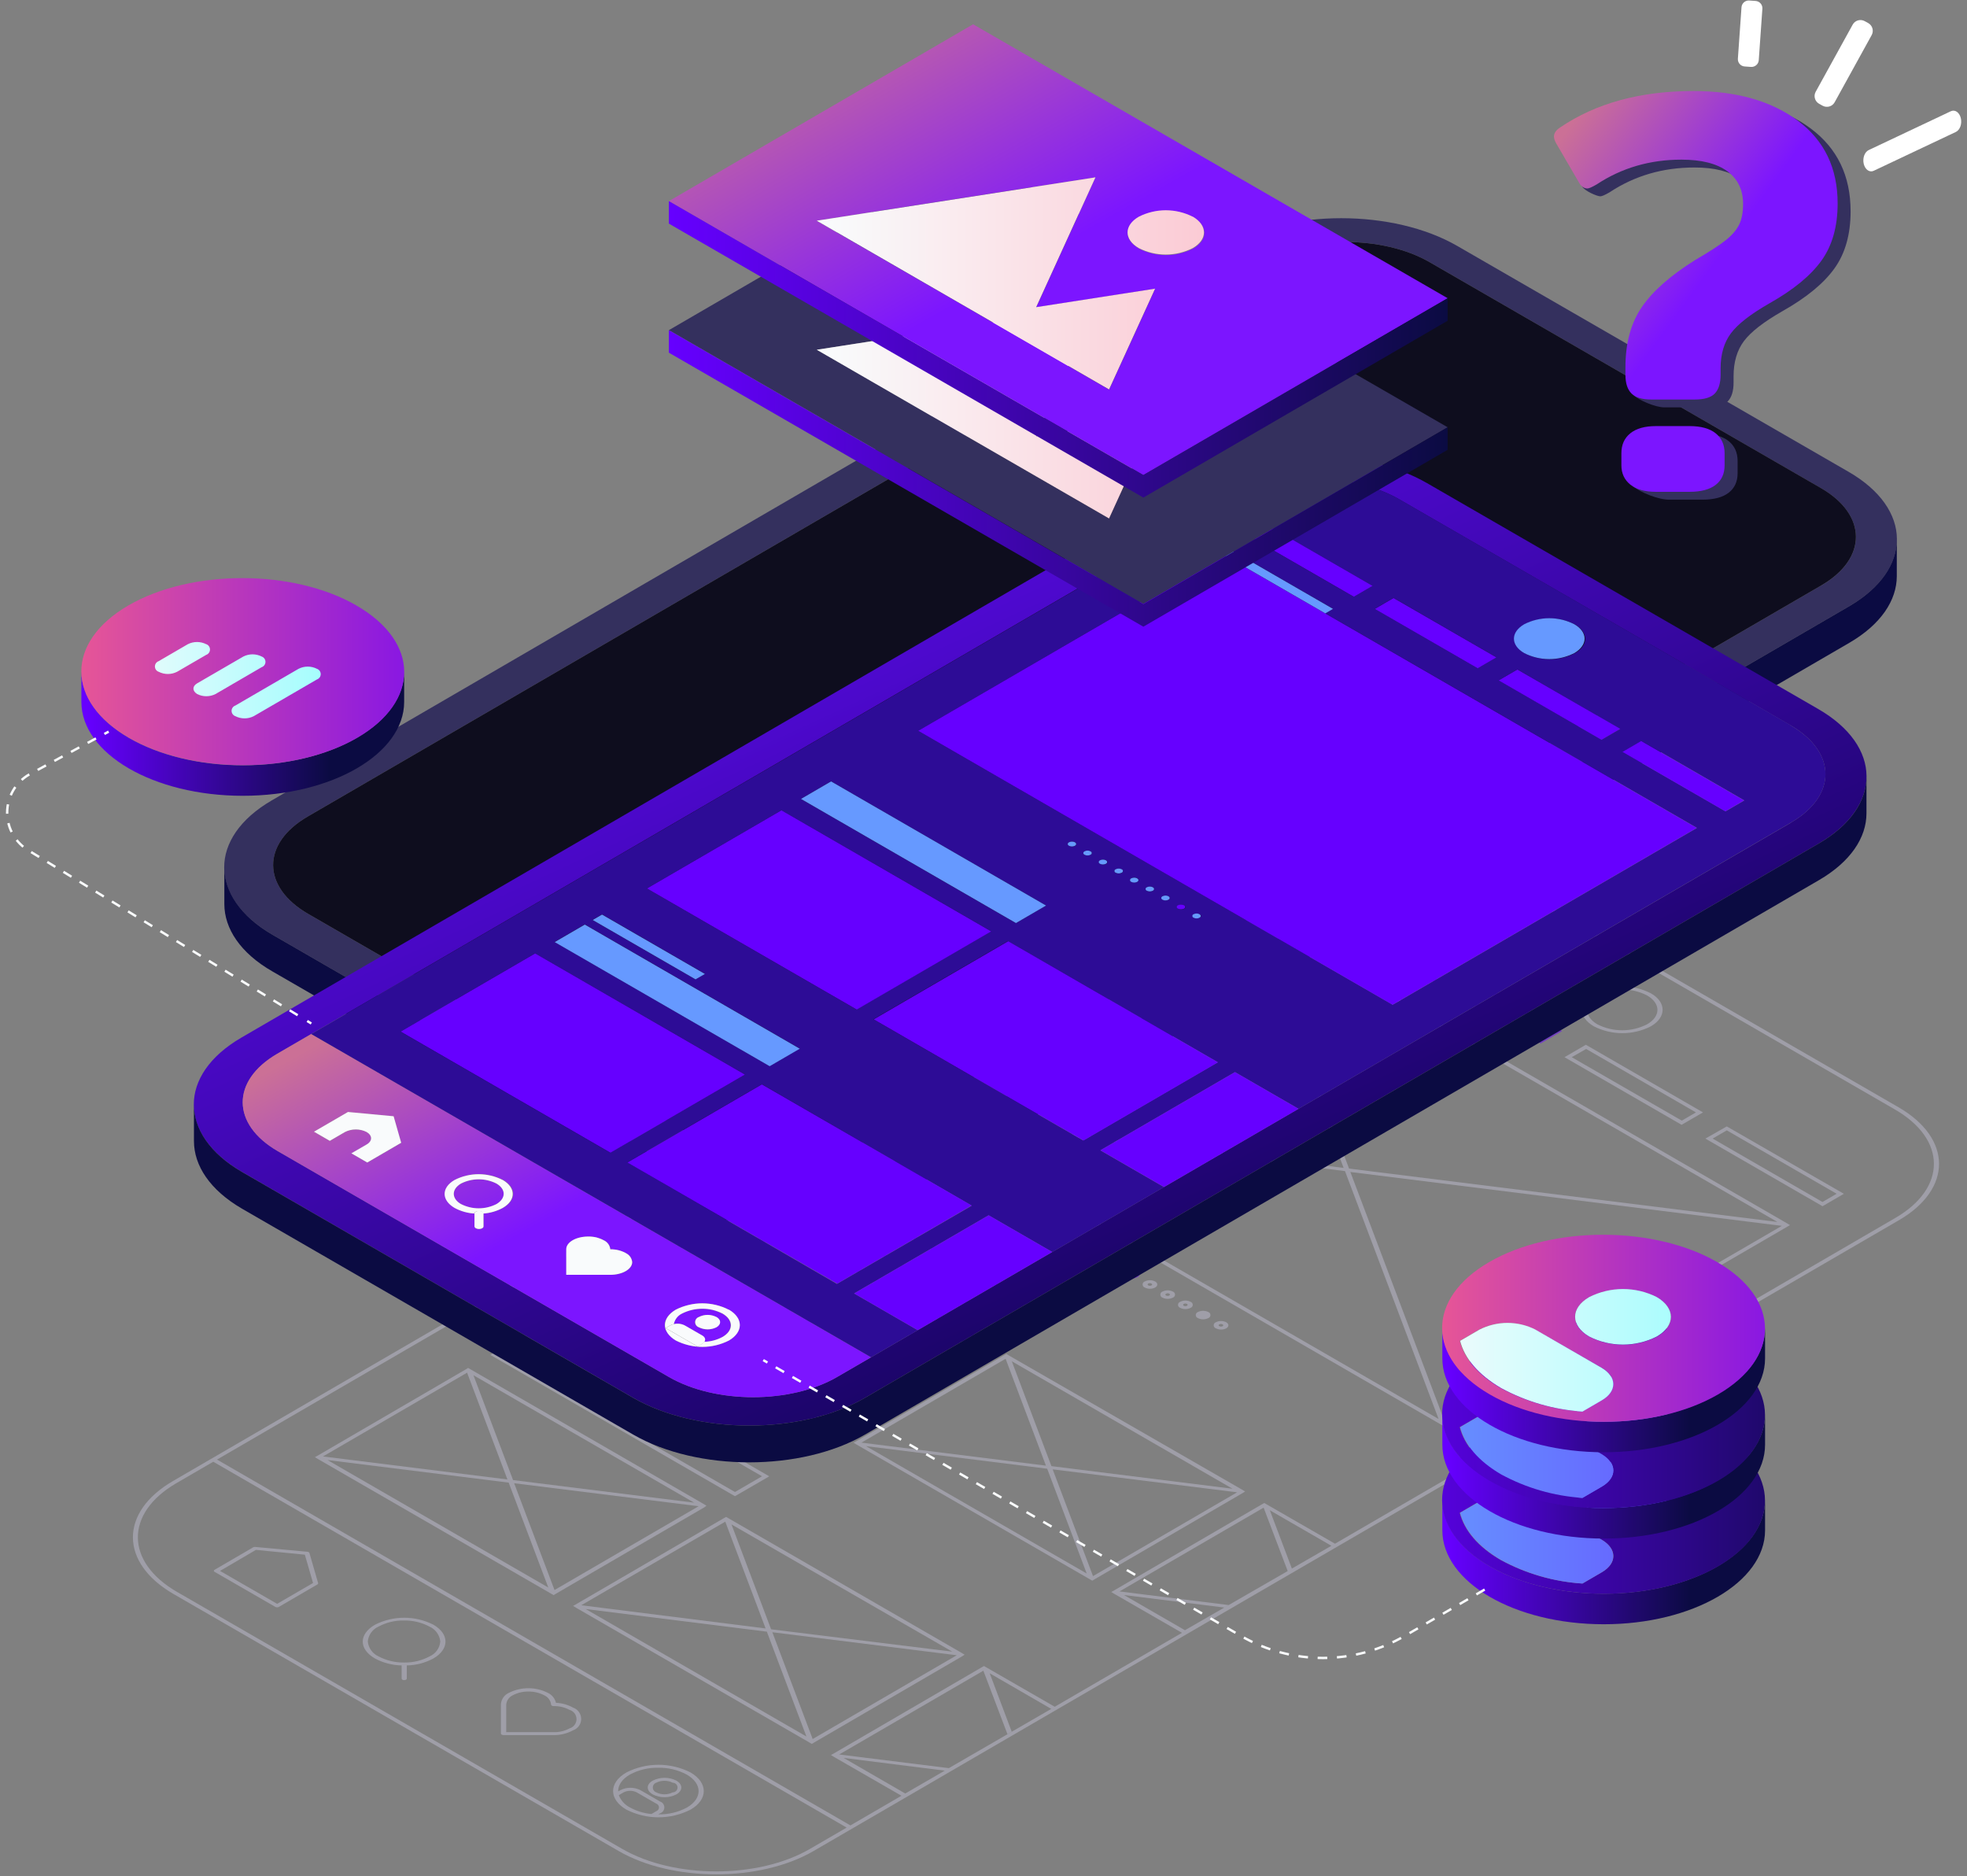 <svg width="324" height="309" viewBox="0 0 324 309" fill="none" xmlns="http://www.w3.org/2000/svg">
<rect x="0" y="0" width="324" height="309" fill="#808080" stroke="none"/>
<g style="mix-blend-mode:color-dodge" opacity="0.5">
<path d="M136.829 235.491L137.391 235.816L137.74 235.602L162.246 221.332L162.563 221.126L162.048 220.801L123.827 198.737L123.272 198.42L122.923 198.626L98.417 212.896L98.068 213.087L98.615 213.427L136.829 235.491ZM100.138 213.634L129.979 217.352L136.496 234.627L100.138 213.634ZM137.526 235.039L130.883 217.455L161.263 221.245L137.526 235.039ZM160.518 220.658L130.676 216.932L124.152 199.664L160.518 220.658ZM123.129 199.252L129.781 216.805L99.4 213.015L123.129 199.252Z" fill="#6600FF"/>
<path d="M234.09 156.401L214.793 145.262L211.273 147.315L230.562 158.415L234.09 156.401ZM212.463 147.315L214.841 145.96L232.909 156.401L230.531 157.765L212.463 147.315Z" fill="#6600FF"/>
<path d="M172.877 216.313L132.578 193.021L126.926 196.303L167.224 219.572L172.877 216.313ZM128.115 196.327L132.578 193.734L171.68 216.313L167.224 218.906L128.115 196.327Z" fill="#6600FF"/>
<path d="M257.303 169.807L238.006 158.668L234.494 160.714L253.783 171.853L257.303 169.807ZM235.675 160.714L238.014 159.358L256.106 169.799L253.767 171.163L235.675 160.714Z" fill="#6600FF"/>
<path d="M178.594 205.285C178.697 205.248 178.786 205.18 178.848 205.091C178.911 205.002 178.945 204.895 178.945 204.786C178.945 204.677 178.911 204.57 178.848 204.481C178.786 204.392 178.697 204.324 178.594 204.286C178.327 204.154 178.032 204.085 177.734 204.085C177.436 204.085 177.141 204.154 176.874 204.286C176.771 204.324 176.682 204.392 176.62 204.481C176.557 204.57 176.523 204.677 176.523 204.786C176.523 204.895 176.557 205.002 176.62 205.091C176.682 205.18 176.771 205.248 176.874 205.285C177.14 205.421 177.435 205.491 177.734 205.491C178.033 205.491 178.328 205.421 178.594 205.285ZM177.468 204.635C177.55 204.592 177.641 204.57 177.734 204.57C177.827 204.57 177.918 204.592 178 204.635C178.031 204.646 178.059 204.666 178.079 204.693C178.098 204.72 178.109 204.753 178.109 204.786C178.109 204.819 178.098 204.852 178.079 204.879C178.059 204.906 178.031 204.926 178 204.937C177.918 204.98 177.827 205.002 177.734 205.002C177.641 205.002 177.55 204.98 177.468 204.937C177.437 204.926 177.409 204.906 177.39 204.879C177.37 204.852 177.359 204.819 177.359 204.786C177.359 204.753 177.37 204.72 177.39 204.693C177.409 204.666 177.437 204.646 177.468 204.635Z" fill="#6600FF"/>
<path d="M181.519 206.966C181.622 206.931 181.712 206.864 181.776 206.775C181.84 206.687 181.874 206.58 181.874 206.471C181.874 206.361 181.84 206.255 181.776 206.166C181.712 206.077 181.622 206.01 181.519 205.975C181.253 205.838 180.958 205.767 180.659 205.767C180.359 205.767 180.065 205.838 179.798 205.975C179.695 206.01 179.605 206.077 179.541 206.166C179.478 206.255 179.443 206.361 179.443 206.471C179.443 206.58 179.478 206.687 179.541 206.775C179.605 206.864 179.695 206.931 179.798 206.966C180.065 207.103 180.359 207.175 180.659 207.175C180.958 207.175 181.253 207.103 181.519 206.966ZM180.393 206.316C180.475 206.277 180.564 206.256 180.655 206.256C180.745 206.256 180.835 206.277 180.916 206.316C181.067 206.403 181.067 206.538 180.916 206.625C180.836 206.668 180.746 206.691 180.655 206.691C180.563 206.691 180.474 206.668 180.393 206.625C180.362 206.613 180.336 206.592 180.317 206.564C180.298 206.536 180.288 206.504 180.288 206.471C180.288 206.437 180.298 206.405 180.317 206.377C180.336 206.35 180.362 206.328 180.393 206.316Z" fill="#6600FF"/>
<path d="M184.436 208.655C184.539 208.618 184.627 208.55 184.69 208.46C184.753 208.371 184.786 208.265 184.786 208.155C184.786 208.046 184.753 207.94 184.69 207.85C184.627 207.761 184.539 207.693 184.436 207.656C184.169 207.523 183.874 207.454 183.576 207.454C183.277 207.454 182.983 207.523 182.716 207.656C182.613 207.693 182.524 207.761 182.462 207.85C182.399 207.94 182.365 208.046 182.365 208.155C182.365 208.265 182.399 208.371 182.462 208.46C182.524 208.55 182.613 208.618 182.716 208.655C182.982 208.79 183.277 208.86 183.576 208.86C183.875 208.86 184.169 208.79 184.436 208.655ZM183.31 208.005C183.391 207.962 183.481 207.939 183.572 207.939C183.663 207.939 183.753 207.962 183.833 208.005C183.976 208.084 183.984 208.227 183.833 208.306C183.753 208.349 183.663 208.372 183.572 208.372C183.481 208.372 183.391 208.349 183.31 208.306C183.168 208.227 183.16 208.084 183.31 208.005Z" fill="#6600FF"/>
<path d="M187.354 210.344C187.457 210.306 187.545 210.238 187.608 210.149C187.671 210.06 187.704 209.953 187.704 209.844C187.704 209.735 187.671 209.628 187.608 209.539C187.545 209.45 187.457 209.382 187.354 209.345C187.088 209.208 186.793 209.136 186.494 209.136C186.195 209.136 185.9 209.208 185.634 209.345C185.531 209.382 185.442 209.45 185.38 209.539C185.317 209.628 185.283 209.735 185.283 209.844C185.283 209.953 185.317 210.06 185.38 210.149C185.442 210.238 185.531 210.306 185.634 210.344C185.901 210.476 186.195 210.545 186.494 210.545C186.792 210.545 187.087 210.476 187.354 210.344ZM186.228 209.693C186.31 209.65 186.401 209.628 186.494 209.628C186.586 209.628 186.677 209.65 186.759 209.693C186.902 209.773 186.902 209.907 186.759 209.995C186.677 210.038 186.586 210.06 186.494 210.06C186.401 210.06 186.31 210.038 186.228 209.995C186.085 209.907 186.085 209.773 186.228 209.67V209.693Z" fill="#6600FF"/>
<path d="M108.938 229.133L89.649 217.994L87.881 219.017L107.178 230.116L108.938 229.133ZM89.078 219.017L89.649 218.684L107.749 229.133L107.17 229.466L89.078 219.017Z" fill="#6600FF"/>
<path d="M312.705 182.35L239.386 140.014C230.507 134.892 216.101 134.892 207.285 140.014L28.476 243.927C19.652 249.056 19.708 257.404 28.587 262.526L101.906 304.854C110.777 309.975 125.182 309.975 134.006 304.854L148.277 296.561L174.439 281.347L194.117 269.923L312.808 200.949C321.632 195.811 321.584 187.471 312.705 182.35ZM133.412 304.505C124.913 309.444 111.047 309.444 102.492 304.505L29.158 262.177C20.603 257.238 20.556 249.207 29.055 244.268L35.128 240.74L139.461 300.993L133.412 304.505ZM149.109 295.38L138.969 289.521L155.618 291.614L149.109 295.38ZM156.292 291.202L138.232 288.95L161.976 275.155L165.94 285.597L166.646 285.192L163.023 275.583L173.155 281.442L173.75 281.101L156.292 291.202ZM195.179 268.488L185.142 262.692L201.656 264.754L202.37 264.341L184.405 262.098L208.141 248.303L212.106 258.744L195.179 268.488ZM212.795 258.332L209.164 248.731L219.304 254.582L212.795 258.332ZM312.189 200.592L219.899 254.241L208.8 247.851L208.245 247.534L207.896 247.732L183.39 262.003L183.041 262.193L183.588 262.526L194.688 268.916L174.455 280.673L173.734 281.093L162.634 274.703L162.08 274.386L161.723 274.585L137.217 288.855L136.868 289.045L137.415 289.378L148.515 295.768H148.451L140.079 300.636L35.746 240.383L207.88 140.363C216.371 135.423 230.245 135.423 238.799 140.363L312.11 182.714C320.656 187.63 320.704 195.661 312.189 200.592Z" fill="#BDBCCF"/>
<path d="M225.513 161.729L225.211 161.903L227.59 160.524L208 149.21L205.621 150.598H205.566L149.277 183.325L148.928 183.523L149.467 183.848L237.302 234.587L237.865 234.897L238.206 234.698L294.495 201.971L294.836 201.765L294.296 201.44L225.513 161.729ZM292.774 201.25L222.215 192.458L206.795 151.62L292.774 201.25ZM205.78 151.2L221.319 192.347L150.236 183.507L205.78 151.2ZM150.981 184.07L221.541 192.87L236.961 233.699L150.981 184.07ZM237.968 234.128L222.429 193.021L293.504 201.892L237.968 234.128Z" fill="#BDBCCF"/>
<path d="M126.713 243.142L86.414 219.873L80.762 223.147L121.06 246.416L126.713 243.142ZM81.951 223.147L86.414 220.555L125.516 243.134L121.06 245.726L81.951 223.147Z" fill="#BDBCCF"/>
<path d="M280.516 183.206L261.219 172.067L257.699 174.112L276.988 185.251L280.516 183.206ZM258.888 174.112L261.267 172.757L279.351 183.206L277.02 184.561L258.888 174.112Z" fill="#BDBCCF"/>
<path d="M280.904 187.518L300.201 198.657L303.721 196.612L284.432 185.513L280.904 187.518ZM302.524 196.604L300.193 197.96L282.101 187.518L284.432 186.163L302.524 196.604Z" fill="#BDBCCF"/>
<path d="M190.27 212.048C190.746 211.77 190.746 211.326 190.27 211.049C190.004 210.916 189.711 210.846 189.414 210.846C189.116 210.846 188.823 210.916 188.557 211.049C188.455 211.086 188.366 211.154 188.303 211.243C188.241 211.333 188.207 211.439 188.207 211.548C188.207 211.658 188.241 211.764 188.303 211.854C188.366 211.943 188.455 212.011 188.557 212.048C188.822 212.184 189.116 212.254 189.414 212.254C189.711 212.254 190.005 212.184 190.27 212.048ZM189.144 211.398C189.225 211.355 189.314 211.332 189.406 211.332C189.497 211.332 189.587 211.355 189.667 211.398C189.818 211.485 189.818 211.62 189.667 211.699C189.585 211.742 189.494 211.765 189.402 211.765C189.309 211.765 189.218 211.742 189.136 211.699C189.001 211.596 189.001 211.461 189.144 211.374V211.398Z" fill="#BDBCCF"/>
<path d="M193.198 213.713C193.3 213.676 193.389 213.608 193.452 213.519C193.514 213.429 193.548 213.323 193.548 213.213C193.548 213.104 193.514 212.998 193.452 212.908C193.389 212.819 193.3 212.751 193.198 212.714C192.93 212.581 192.636 212.512 192.338 212.512C192.039 212.512 191.745 212.581 191.477 212.714C191.375 212.751 191.286 212.819 191.223 212.908C191.161 212.998 191.127 213.104 191.127 213.213C191.127 213.323 191.161 213.429 191.223 213.519C191.286 213.608 191.375 213.676 191.477 213.713C191.745 213.846 192.039 213.915 192.338 213.915C192.636 213.915 192.93 213.846 193.198 213.713ZM192.072 213.063C192.152 213.02 192.242 212.997 192.334 212.997C192.425 212.997 192.515 213.02 192.595 213.063C192.627 213.073 192.655 213.093 192.674 213.12C192.694 213.148 192.704 213.18 192.704 213.213C192.704 213.247 192.694 213.279 192.674 213.306C192.655 213.333 192.627 213.354 192.595 213.364C192.515 213.407 192.425 213.43 192.334 213.43C192.242 213.43 192.152 213.407 192.072 213.364C192.04 213.354 192.013 213.333 191.993 213.306C191.973 213.279 191.963 213.247 191.963 213.213C191.963 213.18 191.973 213.148 191.993 213.12C192.013 213.093 192.04 213.073 192.072 213.063Z" fill="#BDBCCF"/>
<path d="M196.115 215.394C196.218 215.359 196.308 215.292 196.372 215.203C196.435 215.114 196.47 215.008 196.47 214.898C196.47 214.789 196.435 214.682 196.372 214.593C196.308 214.505 196.218 214.438 196.115 214.403C195.849 214.266 195.554 214.194 195.254 214.194C194.955 214.194 194.66 214.266 194.394 214.403C194.291 214.438 194.201 214.505 194.137 214.593C194.073 214.682 194.039 214.789 194.039 214.898C194.039 215.008 194.073 215.114 194.137 215.203C194.201 215.292 194.291 215.359 194.394 215.394C194.66 215.531 194.955 215.602 195.254 215.602C195.554 215.602 195.849 215.531 196.115 215.394ZM194.981 214.744C195.064 214.705 195.155 214.684 195.246 214.684C195.338 214.684 195.429 214.705 195.512 214.744C195.543 214.756 195.569 214.777 195.588 214.805C195.607 214.832 195.617 214.865 195.617 214.898C195.617 214.931 195.607 214.964 195.588 214.992C195.569 215.019 195.543 215.04 195.512 215.053C195.43 215.092 195.341 215.113 195.25 215.113C195.16 215.113 195.07 215.092 194.989 215.053C194.854 214.966 194.854 214.831 194.981 214.744Z" fill="#BDBCCF"/>
<path d="M201.99 218.771C202.457 218.494 202.457 218.05 201.99 217.772C201.724 217.635 201.429 217.564 201.129 217.564C200.83 217.564 200.535 217.635 200.269 217.772C200.166 217.807 200.076 217.874 200.012 217.963C199.948 218.052 199.914 218.158 199.914 218.268C199.914 218.377 199.948 218.484 200.012 218.572C200.076 218.661 200.166 218.728 200.269 218.763C200.536 218.898 200.83 218.968 201.128 218.97C201.427 218.971 201.722 218.903 201.99 218.771ZM200.856 218.113C200.937 218.074 201.027 218.053 201.117 218.053C201.208 218.053 201.298 218.074 201.379 218.113C201.53 218.2 201.53 218.335 201.379 218.422C201.298 218.462 201.208 218.482 201.117 218.482C201.027 218.482 200.937 218.462 200.856 218.422C200.823 218.413 200.794 218.395 200.773 218.369C200.751 218.344 200.737 218.312 200.734 218.279C200.73 218.245 200.737 218.211 200.753 218.182C200.769 218.152 200.794 218.128 200.824 218.113H200.856Z" fill="#BDBCCF"/>
<path d="M262.535 169.03C263.99 169.771 265.6 170.157 267.233 170.157C268.865 170.157 270.475 169.771 271.93 169.03C274.515 167.524 274.499 165.066 271.93 163.592C270.475 162.851 268.865 162.465 267.233 162.465C265.6 162.465 263.99 162.851 262.535 163.592C259.927 165.09 259.935 167.532 262.535 169.03ZM263.106 163.941C264.376 163.294 265.78 162.957 267.205 162.957C268.63 162.957 270.034 163.294 271.304 163.941C273.571 165.257 273.587 167.381 271.304 168.697C270.034 169.344 268.63 169.681 267.205 169.681C265.78 169.681 264.376 169.344 263.106 168.697C260.863 167.381 260.863 165.272 263.106 163.941Z" fill="#BDBCCF"/>
<path d="M35.342 258.871L45.347 264.643C45.439 264.693 45.543 264.718 45.648 264.714C45.751 264.717 45.852 264.692 45.941 264.643L52.284 260.948C52.379 260.885 52.427 260.805 52.403 260.734L50.968 255.771C50.96 255.742 50.947 255.715 50.927 255.691C50.908 255.668 50.884 255.649 50.857 255.636C50.785 255.594 50.703 255.569 50.619 255.565L42.049 254.772C41.923 254.757 41.795 254.782 41.684 254.844L35.342 258.538C35.307 258.554 35.278 258.578 35.256 258.609C35.233 258.639 35.219 258.675 35.215 258.712C35.222 258.747 35.238 258.779 35.26 258.806C35.282 258.834 35.31 258.856 35.342 258.871ZM42.16 255.256L50.215 256.049L51.562 260.71L45.648 264.143L36.245 258.72L42.16 255.256Z" fill="#BDBCCF"/>
<path d="M61.749 273.134C63.105 273.865 64.617 274.26 66.157 274.283V276.463C66.162 276.501 66.176 276.536 66.199 276.566C66.221 276.597 66.25 276.621 66.284 276.638C66.376 276.688 66.48 276.713 66.585 276.709C66.815 276.709 67.005 276.598 67.005 276.463V274.283C68.54 274.26 70.047 273.866 71.397 273.134C74.053 271.596 74.029 269.098 71.397 267.584C69.905 266.826 68.255 266.431 66.581 266.431C64.907 266.431 63.257 266.826 61.765 267.584C59.077 269.13 59.085 271.596 61.749 273.134ZM62.328 267.901C63.62 267.207 65.07 266.858 66.537 266.886C68.009 266.861 69.463 267.21 70.763 267.901C71.245 268.118 71.661 268.458 71.97 268.887C72.279 269.315 72.47 269.817 72.523 270.343C72.48 270.868 72.296 271.373 71.99 271.802C71.685 272.232 71.269 272.571 70.787 272.785C69.523 273.465 68.108 273.817 66.672 273.808H66.482C65.04 273.814 63.619 273.466 62.343 272.793C61.861 272.574 61.445 272.233 61.136 271.803C60.827 271.373 60.636 270.87 60.584 270.343C60.632 269.818 60.818 269.315 61.125 268.886C61.431 268.457 61.846 268.117 62.328 267.901Z" fill="#BDBCCF"/>
<path d="M82.665 285.692C82.757 285.741 82.861 285.766 82.966 285.763H91.227C92.334 285.774 93.426 285.501 94.398 284.97C94.787 284.837 95.125 284.585 95.364 284.25C95.603 283.915 95.731 283.514 95.731 283.103C95.731 282.692 95.603 282.291 95.364 281.956C95.125 281.621 94.787 281.37 94.398 281.236C93.532 280.755 92.566 280.483 91.576 280.443C91.492 280.09 91.33 279.76 91.103 279.478C90.875 279.195 90.587 278.967 90.26 278.81C89.26 278.303 88.154 278.039 87.033 278.039C85.912 278.039 84.806 278.303 83.806 278.81C83.444 278.975 83.132 279.235 82.904 279.561C82.675 279.887 82.538 280.268 82.506 280.665V285.422C82.495 285.479 82.506 285.537 82.535 285.587C82.564 285.636 82.61 285.673 82.665 285.692ZM84.425 279.222C85.233 278.788 86.139 278.57 87.057 278.588C87.971 278.576 88.873 278.794 89.681 279.222C89.979 279.358 90.237 279.569 90.428 279.835C90.62 280.1 90.74 280.411 90.775 280.737C90.779 280.773 90.793 280.808 90.813 280.838C90.834 280.869 90.862 280.894 90.894 280.911C90.987 280.96 91.09 280.984 91.195 280.982C92.109 280.964 93.013 281.179 93.819 281.609C94.149 281.705 94.438 281.905 94.644 282.18C94.85 282.454 94.961 282.788 94.961 283.131C94.961 283.474 94.85 283.808 94.644 284.082C94.438 284.357 94.149 284.557 93.819 284.653C93.019 285.084 92.12 285.299 91.211 285.279H83.386V280.737C83.413 280.416 83.523 280.107 83.705 279.842C83.887 279.576 84.135 279.363 84.425 279.222Z" fill="#BDBCCF"/>
<path d="M103.18 298.036C104.817 298.868 106.628 299.302 108.464 299.302C110.301 299.302 112.112 298.868 113.749 298.036C116.658 296.347 116.642 293.612 113.749 291.915C112.112 291.082 110.301 290.648 108.464 290.648C106.628 290.648 104.817 291.082 103.18 291.915C100.247 293.604 100.263 296.347 103.18 298.036ZM108.104 298.289L107.311 298.757C106.074 298.647 104.873 298.283 103.783 297.687C102.934 297.261 102.273 296.535 101.928 295.649L102.721 295.189C103.054 295.021 103.422 294.933 103.795 294.933C104.168 294.933 104.536 295.021 104.869 295.189L108.096 297.045C108.226 297.088 108.339 297.171 108.419 297.283C108.5 297.394 108.543 297.527 108.544 297.664C108.545 297.801 108.503 297.935 108.424 298.047C108.345 298.159 108.233 298.244 108.104 298.289ZM101.825 294.975C101.825 293.992 102.459 293.009 103.751 292.264C105.187 291.492 106.799 291.104 108.429 291.138C110.064 291.106 111.68 291.494 113.122 292.264C114.414 293.017 115.065 293.992 115.072 294.975C115.08 295.958 114.438 296.942 113.146 297.695C111.708 298.462 110.098 298.847 108.468 298.813H108.437L108.738 298.638C108.939 298.569 109.114 298.439 109.238 298.265C109.362 298.092 109.428 297.884 109.428 297.671C109.428 297.458 109.362 297.25 109.238 297.077C109.114 296.903 108.939 296.773 108.738 296.704L105.511 294.841C104.994 294.575 104.42 294.436 103.838 294.436C103.257 294.436 102.683 294.575 102.166 294.841L101.864 295.015L101.825 294.975Z" fill="#BDBCCF"/>
<path d="M107.511 295.522C108.116 295.831 108.786 295.992 109.465 295.992C110.145 295.992 110.814 295.831 111.419 295.522C112.498 294.896 112.49 293.881 111.419 293.263C110.814 292.954 110.145 292.793 109.465 292.793C108.786 292.793 108.116 292.954 107.511 293.263C106.417 293.881 106.425 294.896 107.511 295.522ZM108.09 293.604C108.512 293.392 108.977 293.282 109.449 293.282C109.921 293.282 110.387 293.392 110.809 293.604C111.019 293.604 111.221 293.687 111.37 293.836C111.518 293.985 111.602 294.186 111.602 294.397C111.602 294.607 111.518 294.808 111.37 294.957C111.221 295.106 111.019 295.189 110.809 295.189C110.389 295.402 109.924 295.514 109.453 295.514C108.982 295.514 108.518 295.402 108.098 295.189C107.933 295.132 107.79 295.026 107.689 294.884C107.588 294.743 107.533 294.573 107.532 294.399C107.531 294.225 107.584 294.055 107.684 293.913C107.784 293.77 107.926 293.662 108.09 293.604Z" fill="#BDBCCF"/>
<path d="M166.314 223.314L165.759 222.989L165.411 223.195L140.945 237.418L140.588 237.608L141.143 237.941L179.356 260.005L179.919 260.33L180.268 260.116L204.773 245.845L205.091 245.639L204.567 245.322L166.314 223.314ZM203.021 245.187L173.188 241.461L166.663 224.194L203.021 245.187ZM165.641 223.782L172.284 241.382L141.896 237.592L165.641 223.782ZM142.649 238.171L172.49 241.889L178.999 259.149L142.649 238.171ZM180.038 259.577L173.394 241.992L203.774 245.774L180.038 259.577Z" fill="#BDBCCF"/>
<path d="M116.366 247.986L115.85 247.669L77.653 225.605L77.106 225.288L76.725 225.526L52.22 239.796L51.871 239.986L52.418 240.319L90.631 262.383L91.194 262.708L91.543 262.494L116.057 248.224L116.366 247.986ZM114.328 247.478L84.511 243.76L77.986 226.493L114.328 247.478ZM76.94 226.073L83.583 243.657L53.203 239.868L76.94 226.073ZM53.948 240.462L83.789 244.18L90.314 261.456L53.948 240.462ZM91.337 261.868L84.693 244.283L115.081 248.065L91.337 261.868Z" fill="#BDBCCF"/>
<path d="M120.155 250.142L119.608 249.825L119.251 250.023L94.745 264.294L94.397 264.484L94.944 264.817L133.157 286.881L133.72 287.214L134.068 287L158.574 272.729L158.891 272.523L158.376 272.206L120.155 250.142ZM156.854 272.016L127.012 268.337L120.488 251.062L156.854 272.016ZM119.465 250.61L126.109 268.195L95.752 264.373L119.465 250.61ZM96.474 264.999L126.315 268.726L132.832 285.993L96.474 264.999ZM133.862 286.405L127.219 268.821L157.591 272.61L133.862 286.405Z" fill="#BDBCCF"/>
<path d="M199.034 217.082C199.136 217.045 199.225 216.977 199.288 216.888C199.35 216.799 199.384 216.692 199.384 216.583C199.384 216.474 199.35 216.367 199.288 216.278C199.225 216.188 199.136 216.121 199.034 216.083C198.766 215.951 198.472 215.882 198.173 215.882C197.875 215.882 197.581 215.951 197.313 216.083C197.211 216.121 197.122 216.188 197.059 216.278C196.997 216.367 196.963 216.474 196.963 216.583C196.963 216.692 196.997 216.799 197.059 216.888C197.122 216.977 197.211 217.045 197.313 217.082C197.581 217.215 197.875 217.284 198.173 217.284C198.472 217.284 198.766 217.215 199.034 217.082Z" fill="#BDBCCF"/>
</g>
<path d="M304.5 77.707L240.045 40.509C229.484 34.412 212.352 34.412 201.863 40.509L44.761 131.824C34.272 137.921 34.327 147.847 44.88 153.943L109.311 191.142C119.871 197.238 137.004 197.238 147.492 191.142L304.626 99.826C315.115 93.73 315.06 83.804 304.5 77.707ZM300.012 96.409L218.9 143.542L196.742 156.425L178.325 167.12L156.166 180.003L148.491 184.466L142.886 187.717C135.267 192.149 122.868 192.149 115.201 187.717L50.77 150.518C43.104 146.095 43.064 138.912 50.683 134.48L207.809 43.181C215.428 38.749 227.827 38.749 235.494 43.181L299.925 80.379C307.592 84.803 307.631 91.986 300.012 96.417" fill="#34305E"/>
<path d="M304.628 99.826L147.494 191.142C137.005 197.239 119.873 197.239 109.312 191.142L44.881 153.943C39.569 150.875 36.953 146.808 36.953 142.844V148.893C36.953 152.921 39.593 156.964 44.881 159.993L109.312 197.191C119.873 203.288 137.005 203.288 147.494 197.191L304.604 105.876C309.821 102.847 312.429 98.875 312.437 94.895V88.846C312.445 92.826 309.813 96.798 304.628 99.826Z" fill="#0B0B42"/>
<path d="M299.924 80.371L235.493 43.181C227.826 38.749 215.427 38.749 207.808 43.181L50.682 134.48C43.055 138.912 43.102 146.095 50.769 150.518L115.2 187.717C122.875 192.149 135.266 192.149 142.885 187.717L300.011 96.409C307.63 91.978 307.598 84.795 299.924 80.371Z" fill="#0E0D1E"/>
<path d="M299.507 116.777L235.075 79.578C224.515 73.49 207.391 73.49 196.894 79.578L39.752 170.894C29.263 176.99 29.319 186.916 39.879 193.013L104.302 230.211C114.862 236.308 131.995 236.308 142.484 230.211L299.618 138.896C310.106 132.768 310.051 122.873 299.507 116.777ZM295.019 135.479L213.884 182.611L191.725 195.494L173.316 206.197L151.157 219.072L143.475 223.536L137.877 226.786C130.251 231.218 117.851 231.218 110.185 226.786L45.754 189.588C38.087 185.164 38.047 177.981 45.666 173.549L202.784 82.242C210.403 77.81 222.803 77.81 230.469 82.242L294.9 119.441C302.567 123.864 302.614 131.047 294.988 135.479" fill="url(#paint0_linear_5184_19846)"/>
<path d="M299.615 138.896L142.481 230.211C131.992 236.308 114.859 236.308 104.299 230.211L39.876 193.021C34.556 189.953 31.908 185.886 31.948 181.882V187.931C31.948 191.966 34.588 196.002 39.876 199.07L104.299 236.268C114.859 242.365 131.992 242.365 142.481 236.268L299.615 144.953C304.823 141.925 307.432 137.953 307.44 133.973V127.924C307.432 131.896 304.823 135.868 299.615 138.896Z" fill="#0B0B42"/>
<path d="M81.784 194.931C80.879 194.472 79.878 194.233 78.863 194.233C77.848 194.233 76.847 194.472 75.941 194.931C74.356 195.867 74.356 197.389 75.941 198.317C76.846 198.778 77.847 199.019 78.863 199.019C79.878 199.019 80.879 198.778 81.784 198.317C83.37 197.381 83.37 195.867 81.784 194.939M115.082 218.597C114.907 218.537 114.754 218.423 114.647 218.273C114.539 218.122 114.481 217.941 114.481 217.756C114.481 217.571 114.539 217.39 114.647 217.24C114.754 217.089 114.907 216.976 115.082 216.916C115.532 216.684 116.031 216.562 116.537 216.562C117.043 216.562 117.542 216.684 117.992 216.916C118.784 217.384 118.784 218.137 117.992 218.604C117.539 218.833 117.04 218.952 116.533 218.952C116.026 218.952 115.526 218.833 115.074 218.604M118.967 216.345C117.934 215.825 116.793 215.554 115.637 215.554C114.481 215.554 113.34 215.825 112.307 216.345C111.96 216.509 111.657 216.753 111.422 217.056C111.186 217.359 111.025 217.713 110.952 218.089C111.564 217.942 112.208 218.021 112.767 218.311L115.605 219.944C116.097 220.23 116.232 220.642 115.994 220.999C117.041 220.974 118.068 220.703 118.991 220.206C120.814 219.144 120.806 217.415 118.991 216.345M100.51 205.753C101.405 205.735 102.29 205.948 103.079 206.371C103.372 206.502 103.625 206.709 103.813 206.969C104.001 207.229 104.117 207.535 104.149 207.854C104.149 209.012 102.564 209.955 100.534 209.955H93.296V205.753C93.296 204.588 94.881 203.652 96.911 203.652C97.806 203.635 98.69 203.848 99.48 204.271C99.773 204.402 100.026 204.608 100.214 204.868C100.402 205.128 100.518 205.434 100.55 205.753M74.942 198.919C72.746 197.651 72.73 195.589 74.942 194.321C76.17 193.694 77.528 193.368 78.906 193.368C80.284 193.368 81.643 193.694 82.87 194.321C85.074 195.589 85.09 197.651 82.87 198.919C81.875 199.46 80.774 199.776 79.644 199.847V201.995C79.644 202.233 79.319 202.431 78.906 202.423C78.724 202.427 78.544 202.383 78.383 202.296C78.323 202.27 78.271 202.228 78.233 202.175C78.194 202.122 78.169 202.06 78.161 201.995V199.863C77.026 199.792 75.919 199.475 74.918 198.935M51.713 186.401L57.31 183.15L64.834 183.856L66.095 188.224L60.505 191.475L57.889 189.96L60.394 188.51C61.37 187.939 61.361 187.019 60.394 186.448C59.843 186.172 59.235 186.028 58.618 186.028C58.002 186.028 57.394 186.172 56.843 186.448L54.337 187.907L51.729 186.401M111.316 220.769C108.89 219.366 108.882 217.098 111.316 215.695C112.668 215.01 114.161 214.652 115.677 214.652C117.192 214.652 118.686 215.01 120.037 215.695C122.463 217.098 122.479 219.366 120.037 220.769C118.679 221.461 117.177 221.821 115.653 221.821C114.129 221.821 112.626 221.461 111.269 220.769M143.433 223.504L51.269 170.299L45.672 173.549C38.045 177.981 38.093 185.164 45.759 189.588L110.19 226.786C117.865 231.218 130.256 231.218 137.883 226.786L143.48 223.536" fill="url(#paint1_linear_5184_19846)"/>
<path d="M65.986 169.895L88.145 157.019L122.711 176.966L100.513 189.85L65.954 169.895M103.335 191.435L125.494 178.56L160.052 198.57L137.854 211.446L103.335 191.435ZM91.356 155.133L96.319 152.247L131.733 172.693L126.77 175.579L91.356 155.133ZM97.619 151.494L99.165 150.59L116.115 160.381L114.569 161.309L97.619 151.525M106.562 146.324L128.713 133.449L163.271 153.38L141.073 166.256L106.522 146.301M143.863 167.865L166.022 154.99L200.58 174.945L178.422 187.82L143.863 167.865ZM131.924 131.578L136.894 128.693L172.309 149.139L167.338 152.025L131.924 131.578ZM176.083 139.292C175.805 139.134 175.805 138.88 176.083 138.721C176.236 138.644 176.406 138.603 176.578 138.603C176.751 138.603 176.92 138.644 177.074 138.721C177.351 138.88 177.343 139.134 177.074 139.292C176.922 139.37 176.753 139.411 176.582 139.411C176.411 139.411 176.243 139.37 176.091 139.292M178.651 140.775C178.374 140.616 178.382 140.363 178.651 140.204C178.804 140.126 178.972 140.085 179.143 140.085C179.314 140.085 179.482 140.126 179.635 140.204C179.912 140.363 179.912 140.616 179.635 140.775C179.481 140.853 179.311 140.893 179.139 140.893C178.967 140.893 178.797 140.853 178.644 140.775M181.212 142.257C180.935 142.099 180.935 141.845 181.212 141.687C181.366 141.609 181.536 141.568 181.708 141.568C181.88 141.568 182.05 141.609 182.203 141.687C182.481 141.845 182.481 142.099 182.203 142.257C182.051 142.335 181.883 142.376 181.712 142.376C181.541 142.376 181.372 142.335 181.22 142.257M183.781 143.74C183.721 143.72 183.669 143.681 183.633 143.63C183.596 143.579 183.576 143.518 183.576 143.455C183.576 143.392 183.596 143.33 183.633 143.279C183.669 143.228 183.721 143.189 183.781 143.169C183.935 143.093 184.105 143.053 184.276 143.053C184.448 143.053 184.618 143.093 184.772 143.169C184.831 143.191 184.881 143.231 184.917 143.283C184.953 143.334 184.972 143.396 184.972 143.458C184.972 143.521 184.953 143.583 184.917 143.634C184.881 143.686 184.831 143.726 184.772 143.748C184.618 143.826 184.449 143.867 184.276 143.867C184.104 143.867 183.934 143.826 183.781 143.748M186.35 145.23C186.291 145.208 186.24 145.169 186.204 145.117C186.169 145.065 186.149 145.004 186.149 144.941C186.149 144.878 186.169 144.817 186.204 144.765C186.24 144.713 186.291 144.674 186.35 144.652C186.503 144.574 186.673 144.533 186.845 144.533C187.017 144.533 187.187 144.574 187.341 144.652C187.618 144.81 187.618 145.064 187.341 145.222C187.188 145.3 187.02 145.341 186.849 145.341C186.678 145.341 186.51 145.3 186.358 145.222M188.918 146.697C188.859 146.677 188.807 146.639 188.77 146.587C188.733 146.536 188.714 146.475 188.714 146.412C188.714 146.349 188.733 146.287 188.77 146.236C188.807 146.185 188.859 146.146 188.918 146.126C189.072 146.048 189.242 146.008 189.414 146.008C189.586 146.008 189.756 146.048 189.909 146.126C190.179 146.285 190.187 146.539 189.909 146.697C189.756 146.775 189.586 146.816 189.414 146.816C189.242 146.816 189.072 146.775 188.918 146.697ZM191.487 148.18C191.21 148.021 191.21 147.767 191.487 147.609C191.642 147.531 191.813 147.49 191.986 147.49C192.16 147.49 192.331 147.531 192.486 147.609C192.756 147.767 192.756 148.021 192.486 148.18C192.334 148.258 192.165 148.298 191.994 148.298C191.823 148.298 191.655 148.258 191.503 148.18M194.064 149.662C194.004 149.642 193.952 149.604 193.915 149.552C193.879 149.501 193.859 149.44 193.859 149.377C193.859 149.314 193.879 149.252 193.915 149.201C193.952 149.15 194.004 149.112 194.064 149.091C194.218 149.015 194.387 148.976 194.559 148.976C194.731 148.976 194.901 149.015 195.055 149.091C195.113 149.114 195.164 149.153 195.2 149.205C195.236 149.257 195.255 149.318 195.255 149.381C195.255 149.444 195.236 149.505 195.2 149.557C195.164 149.608 195.113 149.648 195.055 149.67C194.901 149.748 194.731 149.789 194.559 149.789C194.387 149.789 194.217 149.748 194.064 149.67M196.632 151.153C196.573 151.131 196.523 151.091 196.487 151.039C196.451 150.988 196.432 150.926 196.432 150.863C196.432 150.8 196.451 150.739 196.487 150.687C196.523 150.636 196.573 150.596 196.632 150.574C196.786 150.496 196.956 150.455 197.128 150.455C197.3 150.455 197.47 150.496 197.623 150.574C197.893 150.732 197.893 150.986 197.623 151.145C197.471 151.223 197.303 151.263 197.132 151.263C196.961 151.263 196.792 151.223 196.64 151.145M151.252 120.36L201.365 91.233L279.512 136.351L229.399 165.471L151.252 120.36ZM201.365 91.233L202.65 90.495L219.576 100.263L218.292 101.008L201.342 91.217M206.043 88.489L209.127 86.706L226.077 96.489L222.977 98.288L206.027 88.505M226.442 100.263L229.542 98.463L246.492 108.254L243.392 110.054L226.442 100.263ZM246.841 112.044L249.941 110.244L266.891 120.083L263.83 121.843L246.88 112.059M267.271 123.833L270.371 122.033L287.321 131.824L284.229 133.616L267.271 123.833ZM251.138 107.588C248.846 106.264 248.839 104.123 251.138 102.831C252.415 102.178 253.83 101.838 255.264 101.838C256.699 101.838 258.113 102.178 259.391 102.831C261.674 104.147 261.69 106.288 259.391 107.588C258.112 108.237 256.698 108.575 255.264 108.575C253.83 108.575 252.416 108.237 251.138 107.588ZM294.956 119.44L230.525 82.242C222.858 77.81 210.459 77.81 202.84 82.242L51.272 170.299L143.483 223.536L151.165 219.072L140.692 213.023L162.843 200.156L173.324 206.205L191.733 195.502L181.26 189.453L203.419 176.578L213.884 182.619L294.996 135.479C302.622 131.047 302.583 123.872 294.908 119.44" fill="#2D0C96"/>
<path d="M279.488 136.351L201.35 91.24L151.236 120.36L229.375 165.479L279.488 136.351Z" fill="#6600FF"/>
<path d="M163.278 153.396L128.719 133.449L106.561 146.325L141.119 166.271L163.278 153.396Z" fill="#6600FF"/>
<path d="M200.62 174.961L166.069 155.006L143.91 167.881L178.469 187.836L200.62 174.961Z" fill="#6600FF"/>
<path d="M213.892 182.619L203.419 176.57L181.26 189.445L191.733 195.494L213.892 182.619Z" fill="#6600FF"/>
<path d="M226.093 96.489L209.143 86.705L206.051 88.505L223.001 98.288L226.093 96.489Z" fill="#6600FF"/>
<path d="M172.309 149.139L136.895 128.692L131.932 131.578L167.346 152.025L172.309 149.139Z" fill="#6699FF"/>
<path d="M122.711 176.974L88.153 157.019L65.994 169.895L100.553 189.849L122.711 176.974Z" fill="#6600FF"/>
<path d="M160.051 198.539L125.493 178.584L103.342 191.459L137.9 211.414L160.051 198.539Z" fill="#6600FF"/>
<path d="M173.323 206.197L162.85 200.148L140.691 213.023L151.164 219.072L173.323 206.197Z" fill="#6600FF"/>
<path d="M131.741 172.717L96.326 152.271L91.363 155.156L126.778 175.603L131.741 172.717Z" fill="#6699FF"/>
<path d="M246.493 108.27L229.543 98.487L226.451 100.286L243.401 110.069L246.493 108.27Z" fill="#6600FF"/>
<path d="M266.89 120.043L249.94 110.26L246.848 112.059L263.79 121.843L266.89 120.043Z" fill="#6600FF"/>
<path d="M287.29 131.824L270.332 122.033L267.24 123.833L284.19 133.624L287.29 131.824Z" fill="#6600FF"/>
<path d="M219.576 100.278L202.626 90.495L201.35 91.24L218.3 101.024L219.576 100.278Z" fill="#6699FF"/>
<path d="M177.066 138.721C176.913 138.643 176.743 138.603 176.571 138.603C176.399 138.603 176.229 138.643 176.075 138.721C175.806 138.88 175.806 139.134 176.075 139.292C176.227 139.37 176.396 139.411 176.567 139.411C176.738 139.411 176.906 139.37 177.058 139.292C177.328 139.134 177.336 138.88 177.058 138.721" fill="#6699FF"/>
<path d="M179.626 140.204C179.474 140.126 179.305 140.085 179.134 140.085C178.963 140.085 178.795 140.126 178.643 140.204C178.373 140.363 178.365 140.616 178.643 140.775C178.796 140.853 178.966 140.893 179.138 140.893C179.31 140.893 179.48 140.853 179.634 140.775C179.903 140.616 179.903 140.363 179.634 140.204" fill="#6699FF"/>
<path d="M182.172 141.687C182.018 141.609 181.848 141.568 181.676 141.568C181.504 141.568 181.334 141.609 181.181 141.687C180.911 141.845 180.911 142.099 181.181 142.257C181.333 142.335 181.501 142.376 181.672 142.376C181.843 142.376 182.012 142.335 182.164 142.257C182.441 142.099 182.441 141.845 182.164 141.687" fill="#6699FF"/>
<path d="M184.764 143.161C184.61 143.085 184.441 143.045 184.269 143.045C184.097 143.045 183.927 143.085 183.773 143.161C183.713 143.181 183.662 143.22 183.625 143.271C183.588 143.322 183.568 143.384 183.568 143.447C183.568 143.51 183.588 143.571 183.625 143.622C183.662 143.673 183.713 143.712 183.773 143.732C183.927 143.81 184.096 143.851 184.269 143.851C184.441 143.851 184.611 143.81 184.764 143.732C184.823 143.71 184.874 143.67 184.91 143.619C184.945 143.567 184.964 143.505 184.964 143.443C184.964 143.38 184.945 143.318 184.91 143.267C184.874 143.215 184.823 143.175 184.764 143.153" fill="#6699FF"/>
<path d="M187.324 144.66C187.171 144.582 187.001 144.541 186.829 144.541C186.656 144.541 186.487 144.582 186.333 144.66C186.274 144.682 186.224 144.721 186.188 144.773C186.152 144.825 186.133 144.886 186.133 144.949C186.133 145.012 186.152 145.073 186.188 145.125C186.224 145.177 186.274 145.216 186.333 145.238C186.485 145.316 186.654 145.357 186.825 145.357C186.996 145.357 187.164 145.316 187.316 145.238C187.594 145.08 187.594 144.826 187.316 144.668" fill="#6699FF"/>
<path d="M189.893 146.126C189.74 146.048 189.57 146.008 189.398 146.008C189.225 146.008 189.056 146.048 188.902 146.126C188.842 146.146 188.791 146.185 188.754 146.236C188.717 146.287 188.697 146.349 188.697 146.412C188.697 146.475 188.717 146.536 188.754 146.587C188.791 146.638 188.842 146.677 188.902 146.697C189.056 146.775 189.225 146.816 189.398 146.816C189.57 146.816 189.74 146.775 189.893 146.697C190.171 146.538 190.163 146.285 189.893 146.126Z" fill="#6699FF"/>
<path d="M192.478 147.609C192.324 147.531 192.152 147.49 191.979 147.49C191.806 147.49 191.634 147.531 191.48 147.609C191.21 147.767 191.21 148.021 191.48 148.18C191.632 148.258 191.8 148.298 191.971 148.298C192.142 148.298 192.31 148.258 192.463 148.18C192.74 148.021 192.74 147.767 192.463 147.609" fill="#6699FF"/>
<path d="M195.024 149.083C194.87 149.007 194.7 148.968 194.528 148.968C194.357 148.968 194.187 149.007 194.033 149.083C193.973 149.104 193.921 149.142 193.885 149.193C193.848 149.244 193.828 149.306 193.828 149.369C193.828 149.432 193.848 149.493 193.885 149.545C193.921 149.596 193.973 149.634 194.033 149.654C194.186 149.732 194.356 149.773 194.528 149.773C194.701 149.773 194.87 149.732 195.024 149.654C195.083 149.632 195.133 149.593 195.169 149.541C195.205 149.489 195.224 149.428 195.224 149.365C195.224 149.302 195.205 149.241 195.169 149.189C195.133 149.137 195.083 149.098 195.024 149.076" fill="#6600FF"/>
<path d="M197.592 150.566C197.438 150.488 197.268 150.447 197.096 150.447C196.924 150.447 196.754 150.488 196.601 150.566C196.542 150.588 196.491 150.628 196.455 150.679C196.42 150.731 196.4 150.793 196.4 150.855C196.4 150.918 196.42 150.98 196.455 151.031C196.491 151.083 196.542 151.123 196.601 151.145C196.753 151.223 196.921 151.263 197.092 151.263C197.263 151.263 197.432 151.223 197.584 151.145C197.861 150.986 197.861 150.733 197.584 150.574" fill="#6699FF"/>
<path d="M116.117 160.405L99.167 150.621L97.621 151.517L114.571 161.301L116.117 160.405Z" fill="#6699FF"/>
<path d="M259.32 102.807C258.042 102.155 256.628 101.814 255.193 101.814C253.759 101.814 252.344 102.155 251.067 102.807C248.799 104.124 248.807 106.264 251.067 107.564C252.345 108.213 253.759 108.552 255.193 108.552C256.627 108.552 258.041 108.213 259.32 107.564C261.587 106.24 261.571 104.1 259.32 102.807Z" fill="#6699FF"/>
<path d="M75.934 198.309C74.348 197.381 74.348 195.859 75.934 194.923C76.839 194.464 77.84 194.225 78.855 194.225C79.871 194.225 80.871 194.464 81.777 194.923C83.362 195.851 83.362 197.365 81.777 198.301C80.872 198.762 79.871 199.003 78.855 199.003C77.84 199.003 76.839 198.762 75.934 198.301M82.799 194.337C81.572 193.71 80.214 193.384 78.835 193.384C77.457 193.384 76.099 193.71 74.871 194.337C72.683 195.605 72.699 197.667 74.871 198.935C75.873 199.475 76.979 199.792 78.114 199.863C78.114 199.633 78.447 199.45 78.851 199.45C79.034 199.447 79.214 199.491 79.375 199.577C79.43 199.605 79.478 199.645 79.516 199.694C79.553 199.744 79.578 199.802 79.589 199.863C80.719 199.792 81.82 199.475 82.815 198.935C85.004 197.667 84.988 195.605 82.815 194.337" fill="#F9FBFC"/>
<path d="M79.417 199.561C79.256 199.475 79.076 199.431 78.894 199.435C78.489 199.435 78.164 199.617 78.156 199.847V201.979C78.164 202.044 78.189 202.106 78.228 202.159C78.267 202.212 78.318 202.254 78.378 202.281C78.539 202.367 78.719 202.411 78.901 202.408C79.314 202.408 79.647 202.217 79.639 201.979V199.831C79.628 199.77 79.603 199.712 79.566 199.663C79.528 199.613 79.48 199.573 79.425 199.546" fill="#F9FBFC"/>
<path d="M103.09 206.372C102.302 205.948 101.417 205.735 100.522 205.753C100.49 205.434 100.374 205.128 100.186 204.868C99.998 204.608 99.745 204.402 99.451 204.271C98.662 203.848 97.778 203.635 96.883 203.652C94.877 203.652 93.26 204.588 93.268 205.753V209.955H100.514C102.52 209.955 104.137 209.012 104.129 207.854C104.097 207.535 103.981 207.229 103.793 206.969C103.605 206.709 103.352 206.503 103.059 206.372" fill="#F9FBFC"/>
<path d="M110.994 218.073C111.068 217.697 111.229 217.343 111.464 217.04C111.7 216.737 112.003 216.493 112.35 216.329C113.383 215.809 114.523 215.538 115.68 215.538C116.836 215.538 117.976 215.809 119.009 216.329C120.849 217.399 120.857 219.128 119.009 220.19C118.087 220.687 117.06 220.959 116.012 220.983C115.917 221.127 115.786 221.245 115.632 221.324L114.887 221.76L109.63 218.723L110.376 218.295C110.561 218.191 110.762 218.116 110.97 218.073M120.032 215.695C118.681 215.01 117.187 214.652 115.672 214.652C114.156 214.652 112.663 215.01 111.311 215.695C108.933 217.098 108.933 219.366 111.311 220.769C112.669 221.461 114.171 221.822 115.695 221.822C117.219 221.822 118.722 221.461 120.08 220.769C122.458 219.366 122.458 217.098 120.08 215.695" fill="#F9FBFC"/>
<path d="M118.019 216.908C117.569 216.676 117.07 216.555 116.564 216.555C116.058 216.555 115.559 216.676 115.109 216.908C114.934 216.968 114.781 217.081 114.674 217.232C114.566 217.382 114.508 217.563 114.508 217.748C114.508 217.934 114.566 218.114 114.674 218.265C114.781 218.416 114.934 218.529 115.109 218.589C115.561 218.817 116.061 218.936 116.568 218.936C117.075 218.936 117.574 218.817 118.027 218.589C118.819 218.121 118.819 217.368 118.027 216.9" fill="#F9FBFC"/>
<path d="M115.648 219.929L112.81 218.295C112.251 218.005 111.606 217.927 110.994 218.073C110.786 218.116 110.585 218.191 110.4 218.295L109.654 218.724L114.911 221.76L115.656 221.324C115.81 221.245 115.941 221.127 116.036 220.983C116.274 220.626 116.139 220.19 115.648 219.929Z" fill="#F9FBFC"/>
<path d="M64.838 183.84L57.314 183.135L51.717 186.385L54.325 187.891L56.83 186.433C57.382 186.156 57.99 186.013 58.606 186.013C59.223 186.013 59.831 186.156 60.382 186.433C61.365 187.003 61.373 187.923 60.382 188.494L57.877 189.945L60.493 191.459L66.082 188.208L64.838 183.84Z" fill="#F9FBFC"/>
<path d="M134.539 57.602L180.45 50.467L170.683 71.833L190.273 68.788L182.686 85.397L134.539 57.602ZM187.601 62.152C185.128 60.725 185.12 58.418 187.601 56.991C188.981 56.288 190.508 55.921 192.057 55.921C193.606 55.921 195.132 56.288 196.512 56.991C198.978 58.41 198.994 60.725 196.512 62.152C195.132 62.854 193.605 63.22 192.057 63.22C190.508 63.22 188.982 62.854 187.601 62.152ZM238.46 70.374L160.289 25.255L110.176 54.375L188.323 99.47L238.46 70.374Z" fill="#34305E"/>
<path d="M180.448 50.466L134.537 57.602L182.684 85.397L190.271 68.788L170.681 71.832L180.448 50.466ZM196.479 56.991C195.099 56.287 193.572 55.92 192.023 55.92C190.475 55.92 188.948 56.287 187.568 56.991C185.118 58.418 185.126 60.725 187.568 62.152C188.948 62.854 190.475 63.22 192.023 63.22C193.572 63.22 195.099 62.854 196.479 62.152C198.929 60.725 198.913 58.41 196.479 56.991Z" fill="url(#paint2_linear_5184_19846)"/>
<path d="M110.176 54.383L188.331 99.501L238.444 70.374V74.084L188.331 103.212L110.176 58.085V54.383Z" fill="url(#paint3_linear_5184_19846)"/>
<path d="M134.539 36.339L180.45 29.203L170.683 50.609L190.273 47.565L182.686 64.166L134.539 36.37M187.601 40.921C185.128 39.502 185.12 37.195 187.601 35.768C188.982 35.066 190.508 34.7 192.057 34.7C193.605 34.7 195.132 35.066 196.512 35.768C198.978 37.195 198.994 39.51 196.512 40.937C195.132 41.641 193.606 42.008 192.057 42.008C190.508 42.008 188.981 41.641 187.601 40.937M238.46 49.119L160.289 4L110.176 33.12L188.323 78.238L238.46 49.119Z" fill="url(#paint4_linear_5184_19846)"/>
<path d="M180.448 29.211L134.537 36.347L182.684 64.142L190.271 47.541L170.681 50.585L180.448 29.18M196.479 35.697C195.099 34.995 193.572 34.629 192.023 34.629C190.475 34.629 188.948 34.995 187.568 35.697C185.118 37.124 185.126 39.431 187.568 40.85C188.948 41.553 190.475 41.92 192.023 41.92C193.572 41.92 195.099 41.553 196.479 40.85C198.929 39.423 198.913 37.108 196.479 35.681" fill="url(#paint5_linear_5184_19846)"/>
<path d="M110.176 33.12L188.331 78.238L238.444 49.119V52.829L188.331 81.949L110.176 36.83V33.12Z" fill="url(#paint6_linear_5184_19846)"/>
<path d="M237.58 247.003C237.58 255.549 249.472 262.478 264.163 262.478C278.853 262.478 290.738 255.549 290.738 247.003V252.029C290.738 260.576 278.846 267.505 264.163 267.505C249.48 267.505 237.58 260.576 237.58 252.029V247.003Z" fill="url(#paint7_linear_5184_19846)"/>
<path d="M247.182 256.921C243.392 254.733 241.164 251.998 240.443 249.151L243.614 247.304C245.047 246.575 246.632 246.195 248.24 246.195C249.848 246.195 251.433 246.575 252.866 247.304L263.831 253.591C266.391 255.074 266.407 257.476 263.831 258.951L260.659 260.798C255.938 260.502 251.339 259.178 247.182 256.921ZM261.761 248.454C258.661 246.662 258.646 243.768 261.761 241.984C263.491 241.101 265.405 240.641 267.347 240.641C269.288 240.641 271.203 241.101 272.932 241.984C276.024 243.768 276.04 246.662 272.932 248.454C271.203 249.333 269.29 249.791 267.351 249.791C265.411 249.791 263.498 249.333 261.769 248.454M282.874 236.189C272.448 230.172 255.617 230.172 245.271 236.189C234.925 242.206 234.965 251.958 245.39 257.975C255.815 263.993 272.639 263.985 282.993 257.975C293.347 251.966 293.299 242.206 282.874 236.197" fill="url(#paint8_linear_5184_19846)"/>
<path d="M263.828 253.591L252.935 247.304C251.502 246.575 249.917 246.195 248.309 246.195C246.701 246.195 245.116 246.575 243.683 247.304L240.512 249.151C241.233 251.998 243.461 254.701 247.251 256.921C251.386 259.168 255.96 260.491 260.657 260.798L263.828 258.95C266.373 257.476 266.357 255.074 263.828 253.591ZM272.953 241.984C271.224 241.101 269.31 240.641 267.368 240.641C265.426 240.641 263.512 241.101 261.783 241.984C258.707 243.768 258.722 246.662 261.783 248.454C263.512 249.333 265.424 249.791 267.364 249.791C269.304 249.791 271.216 249.333 272.945 248.454C276.021 246.662 276.006 243.768 272.945 241.984" fill="url(#paint9_linear_5184_19846)"/>
<path d="M237.58 232.899C237.58 241.445 249.472 248.374 264.163 248.374C278.853 248.374 290.738 241.445 290.738 232.899V237.925C290.738 246.472 278.846 253.393 264.163 253.393C249.48 253.393 237.58 246.472 237.58 237.925V232.899Z" fill="url(#paint10_linear_5184_19846)"/>
<path d="M247.182 242.817C243.392 240.629 241.164 237.893 240.443 235.047L243.614 233.2C245.047 232.469 246.632 232.088 248.24 232.088C249.848 232.088 251.434 232.469 252.866 233.2L263.831 239.487C266.391 240.969 266.407 243.372 263.831 244.846L260.659 246.694C255.938 246.397 251.339 245.074 247.182 242.817ZM261.761 234.35C258.661 232.558 258.646 229.664 261.761 227.872C263.492 226.993 265.406 226.534 267.347 226.534C269.288 226.534 271.201 226.993 272.932 227.872C276.024 229.664 276.04 232.558 272.932 234.35C271.203 235.229 269.29 235.687 267.351 235.687C265.411 235.687 263.498 235.229 261.769 234.35M282.874 222.085C272.448 216.067 255.617 216.067 245.271 222.085C234.925 228.102 234.965 237.854 245.39 243.871C255.815 249.889 272.639 249.881 282.993 243.871C293.347 237.862 293.299 228.11 282.874 222.101" fill="url(#paint11_linear_5184_19846)"/>
<path d="M263.828 239.487L252.935 233.2C251.502 232.469 249.917 232.088 248.309 232.088C246.701 232.088 245.115 232.469 243.683 233.2L240.512 235.047C241.233 237.893 243.461 240.597 247.251 242.817C251.386 245.064 255.96 246.387 260.657 246.694L263.828 244.846C266.373 243.372 266.357 240.97 263.828 239.487ZM272.922 227.904C271.191 227.025 269.277 226.566 267.336 226.566C265.395 226.566 263.481 227.025 261.751 227.904C258.675 229.696 258.691 232.59 261.751 234.381C263.48 235.261 265.392 235.719 267.332 235.719C269.272 235.719 271.185 235.261 272.914 234.381C275.99 232.59 275.974 229.696 272.914 227.904" fill="url(#paint12_linear_5184_19846)"/>
<path d="M237.58 218.684C237.58 227.23 249.472 234.159 264.163 234.159C278.853 234.159 290.738 227.23 290.738 218.684V223.71C290.738 232.257 278.846 239.178 264.163 239.178C249.48 239.178 237.58 232.257 237.58 223.71V218.684Z" fill="url(#paint13_linear_5184_19846)"/>
<path d="M247.182 228.602C243.392 226.414 241.164 223.678 240.443 220.832L243.614 218.985C245.047 218.254 246.632 217.873 248.24 217.873C249.848 217.873 251.434 218.254 252.866 218.985L263.831 225.272C266.391 226.755 266.407 229.157 263.831 230.631L260.659 232.479C255.938 232.182 251.339 230.859 247.182 228.602ZM261.761 220.135C258.661 218.343 258.646 215.449 261.761 213.657C263.492 212.778 265.406 212.32 267.347 212.32C269.288 212.32 271.201 212.778 272.932 213.657C276.024 215.449 276.04 218.343 272.932 220.135C271.203 221.014 269.29 221.472 267.351 221.472C265.411 221.472 263.498 221.014 261.769 220.135M282.874 207.87C272.448 201.853 255.617 201.853 245.271 207.87C234.925 213.887 234.965 223.639 245.39 229.656C255.815 235.674 272.639 235.666 282.993 229.656C293.347 223.647 293.299 213.887 282.874 207.878" fill="url(#paint14_linear_5184_19846)"/>
<path d="M263.828 225.272L252.935 218.985C251.502 218.254 249.917 217.873 248.309 217.873C246.701 217.873 245.115 218.254 243.683 218.985L240.512 220.832C241.233 223.678 243.461 226.382 247.251 228.602C251.386 230.849 255.96 232.172 260.657 232.479L263.828 230.631C266.373 229.157 266.357 226.755 263.828 225.272ZM272.922 213.634C271.191 212.754 269.277 212.296 267.336 212.296C265.395 212.296 263.481 212.754 261.751 213.634C258.675 215.425 258.691 218.319 261.751 220.111C263.48 220.99 265.392 221.449 267.332 221.449C269.272 221.449 271.185 220.99 272.914 220.111C275.99 218.319 275.974 215.425 272.914 213.634" fill="url(#paint15_linear_5184_19846)"/>
<path d="M125.723 224.004L126.412 224.4" stroke="#F9FBFC" stroke-width="0.396" stroke-miterlimit="10"/>
<path d="M127.775 225.185L204.448 269.455C208.546 271.822 213.197 273.065 217.931 273.058C222.664 273.051 227.311 271.794 231.403 269.415L244.881 261.598" stroke="#F9FBFC" stroke-width="0.396" stroke-miterlimit="10" stroke-dasharray="1.59 1.59"/>
<path d="M13.406 110.569C13.406 119.115 25.298 126.044 39.989 126.044C54.68 126.044 66.572 119.115 66.572 110.569V115.595C66.572 124.142 54.68 131.063 39.989 131.063C25.298 131.063 13.406 124.142 13.406 115.595V110.569Z" fill="url(#paint16_linear_5184_19846)"/>
<path d="M58.723 99.723C48.306 93.706 31.474 93.706 21.128 99.723C10.782 105.741 10.822 115.492 21.247 121.51C31.673 127.527 48.496 127.519 58.85 121.51C69.204 115.5 69.156 105.741 58.723 99.731" fill="url(#paint17_linear_5184_19846)"/>
<path d="M43.112 108.127C42.643 107.889 42.124 107.765 41.598 107.765C41.072 107.765 40.553 107.889 40.084 108.127L32.473 112.543C31.64 113.027 31.68 113.811 32.473 114.303C32.942 114.541 33.461 114.665 33.987 114.665C34.513 114.665 35.032 114.541 35.501 114.303L43.104 109.879C43.286 109.816 43.444 109.698 43.556 109.541C43.667 109.384 43.727 109.196 43.727 109.003C43.727 108.811 43.667 108.623 43.556 108.466C43.444 108.309 43.286 108.19 43.104 108.127M33.971 106.097C33.501 105.859 32.98 105.735 32.453 105.735C31.925 105.735 31.405 105.859 30.935 106.097L26.138 108.888C25.956 108.951 25.799 109.07 25.687 109.227C25.576 109.384 25.516 109.572 25.516 109.764C25.516 109.957 25.576 110.145 25.687 110.302C25.799 110.459 25.956 110.577 26.138 110.64C26.608 110.878 27.126 111.003 27.653 111.003C28.179 111.003 28.698 110.878 29.167 110.64L33.971 107.85C34.152 107.784 34.309 107.665 34.419 107.507C34.53 107.35 34.589 107.162 34.589 106.97C34.589 106.777 34.53 106.589 34.419 106.432C34.309 106.274 34.152 106.155 33.971 106.09M52.206 110.149C51.736 109.911 51.218 109.786 50.691 109.786C50.165 109.786 49.647 109.911 49.177 110.149L38.768 116.198C38.586 116.261 38.428 116.379 38.317 116.536C38.205 116.693 38.145 116.881 38.145 117.074C38.145 117.266 38.205 117.454 38.317 117.611C38.428 117.768 38.586 117.887 38.768 117.95C39.237 118.188 39.756 118.312 40.282 118.312C40.808 118.312 41.327 118.188 41.796 117.95L52.206 111.901C52.388 111.838 52.545 111.719 52.657 111.562C52.769 111.405 52.828 111.217 52.828 111.025C52.828 110.832 52.769 110.644 52.657 110.487C52.545 110.33 52.388 110.212 52.206 110.149Z" fill="url(#paint18_linear_5184_19846)"/>
<path d="M17.893 120.495L17.195 120.875" stroke="#F9FBFC" stroke-width="0.396" stroke-miterlimit="10"/>
<path d="M15.808 121.613L4.82 127.543C3.713 128.181 2.794 129.098 2.155 130.204C1.516 131.31 1.18 132.565 1.18 133.842C1.18 135.119 1.516 136.373 2.155 137.479C2.794 138.585 3.713 139.503 4.82 140.141L49.914 167.738" stroke="#F9FBFC" stroke-width="0.396" stroke-miterlimit="10" stroke-dasharray="1.56 1.56"/>
<path d="M50.603 168.15L51.277 168.563" stroke="#F9FBFC" stroke-width="0.396" stroke-miterlimit="10"/>
<path d="M269.215 65.188C268.551 64.524 269.878 64.404 269.878 63.011V61.775C269.878 57.788 270.78 54.48 272.585 51.852C274.389 49.225 277.319 46.644 281.373 44.111C283.651 42.785 285.313 41.707 286.359 40.878C287.404 40.049 288.148 39.194 288.59 38.314C289.033 37.429 289.254 36.29 289.254 34.895C289.254 32.552 288.383 30.747 286.642 29.481C284.901 28.215 282.383 27.583 279.089 27.586C273.897 27.586 269.244 28.947 265.128 31.67C264.368 32.112 263.861 32.333 263.608 32.333C263.038 32.333 260.999 31.428 260.624 30.73L258.483 24.927C258.23 24.485 258.103 24.105 258.104 23.787C258.104 23.218 258.452 22.711 259.149 22.267C265.036 18.279 272.348 16.285 281.087 16.285C288.178 16.285 293.909 17.915 298.277 21.176C302.646 24.437 304.829 28.98 304.827 34.805C304.827 38.603 303.94 41.737 302.167 44.207C300.394 46.677 297.546 49.019 293.622 51.235C290.519 53.007 288.398 54.653 287.259 56.172C286.12 57.692 285.551 59.623 285.55 61.967V63.011C285.55 64.404 285.234 65.433 284.6 66.097C283.967 66.761 282.859 67.093 281.276 67.092H274.152C272.633 67.094 269.879 65.853 269.215 65.188ZM269.215 80.255C268.233 79.464 269.215 79.251 269.215 77.921V75.927C269.215 74.534 269.705 73.442 270.686 72.65C271.667 71.858 273.077 71.463 274.914 71.464H280.423C282.321 71.464 283.761 71.859 284.743 72.65C285.724 73.441 286.216 74.533 286.216 75.927V77.921C286.216 79.314 285.725 80.39 284.743 81.15C283.761 81.91 282.321 82.29 280.423 82.29H274.914C273.076 82.29 270.195 81.046 269.215 80.255Z" fill="#34305E"/>
<path d="M268.734 64.806C268.071 64.142 267.739 63.113 267.739 61.718V60.484C267.739 56.495 268.641 53.188 270.445 50.56C272.249 47.932 275.179 45.352 279.233 42.819C281.513 41.493 283.175 40.416 284.22 39.591C285.265 38.765 286.009 37.91 286.452 37.026C286.894 36.141 287.115 35.002 287.115 33.607C287.115 31.264 286.245 29.459 284.504 28.193C282.763 26.927 280.246 26.293 276.954 26.293C271.761 26.293 267.108 27.655 262.993 30.378C262.233 30.82 261.726 31.041 261.473 31.041C260.903 31.041 260.428 30.693 260.049 29.996L256.344 23.633C256.09 23.191 255.965 22.811 255.965 22.493C255.965 21.924 256.313 21.418 257.009 20.973C262.897 16.986 270.21 14.992 278.948 14.992C286.039 14.992 291.769 16.622 296.138 19.883C300.507 23.144 302.691 27.687 302.691 33.511C302.691 37.309 301.805 40.443 300.032 42.914C298.259 45.384 295.41 47.727 291.484 49.941C288.381 51.714 286.26 53.36 285.121 54.88C283.983 56.4 283.413 58.331 283.412 60.674V61.718C283.412 63.112 283.095 64.141 282.462 64.806C281.828 65.471 280.72 65.802 279.138 65.801H272.015C270.492 65.804 269.398 65.472 268.734 64.806ZM268.543 79.812C267.563 79.021 267.072 77.96 267.072 76.63V74.64C267.072 73.247 267.562 72.155 268.543 71.363C269.524 70.571 270.934 70.175 272.772 70.175H278.281C280.179 70.175 281.618 70.571 282.6 71.363C283.582 72.154 284.072 73.247 284.072 74.64V76.63C284.072 78.022 283.582 79.098 282.6 79.858C281.618 80.619 280.179 80.999 278.281 80.999H272.771C270.935 80.999 269.525 80.603 268.543 79.812Z" fill="url(#paint19_linear_5184_19846)"/>
<path d="M322.171 21.727L308.634 28.128C308.473 28.204 308.304 28.235 308.134 28.22C307.965 28.204 307.799 28.142 307.647 28.038C307.495 27.933 307.359 27.788 307.247 27.61C307.135 27.433 307.049 27.226 306.994 27.002C306.884 26.55 306.907 26.056 307.059 25.628C307.211 25.199 307.478 24.873 307.803 24.719L321.34 18.319C321.5 18.243 321.67 18.212 321.84 18.227C322.009 18.243 322.175 18.304 322.327 18.409C322.479 18.513 322.615 18.659 322.727 18.836C322.839 19.014 322.925 19.221 322.979 19.445C323.09 19.896 323.066 20.391 322.915 20.819C322.763 21.247 322.496 21.573 322.171 21.727Z" fill="white"/>
<path d="M305.171 4.055L299.075 15.116C298.686 15.821 298.943 16.708 299.648 17.096L300.221 17.413C300.927 17.801 301.813 17.544 302.202 16.839L308.298 5.778C308.686 5.073 308.43 4.187 307.725 3.798L307.151 3.482C306.446 3.093 305.559 3.35 305.171 4.055Z" fill="white"/>
<path d="M286.857 1.196L286.26 9.666C286.214 10.326 286.711 10.9 287.372 10.946L288.419 11.02C289.08 11.066 289.653 10.569 289.699 9.908L290.296 1.438C290.343 0.778 289.845 0.205 289.184 0.158L288.137 0.084C287.476 0.038 286.903 0.535 286.857 1.196Z" fill="white"/>
<defs>
<linearGradient id="paint0_linear_5184_19846" x1="82.677" y1="100.239" x2="148.485" y2="242.096" gradientUnits="userSpaceOnUse">
<stop stop-color="#5D0AEE"/>
<stop offset="1" stop-color="#16045E"/>
</linearGradient>
<linearGradient id="paint1_linear_5184_19846" x1="98.993" y1="195.857" x2="77.615" y2="157.689" gradientUnits="userSpaceOnUse">
<stop stop-color="#7C15FF"/>
<stop offset="1" stop-color="#CB7096"/>
</linearGradient>
<linearGradient id="paint2_linear_5184_19846" x1="326.475" y1="67.932" x2="136.646" y2="67.932" gradientUnits="userSpaceOnUse">
<stop stop-color="#FF6682"/>
<stop offset="1" stop-color="#F9FBFC"/>
</linearGradient>
<linearGradient id="paint3_linear_5184_19846" x1="110.176" y1="78.793" x2="238.444" y2="78.793" gradientUnits="userSpaceOnUse">
<stop stop-color="#6600FF"/>
<stop offset="1" stop-color="#0B0B42"/>
</linearGradient>
<linearGradient id="paint4_linear_5184_19846" x1="183.319" y1="35.723" x2="156.766" y2="-11.619" gradientUnits="userSpaceOnUse">
<stop stop-color="#7C15FF"/>
<stop offset="1" stop-color="#CB7096"/>
</linearGradient>
<linearGradient id="paint5_linear_5184_19846" x1="326.475" y1="46.677" x2="136.646" y2="46.677" gradientUnits="userSpaceOnUse">
<stop stop-color="#FF6682"/>
<stop offset="1" stop-color="#F9FBFC"/>
</linearGradient>
<linearGradient id="paint6_linear_5184_19846" x1="110.176" y1="57.538" x2="238.444" y2="57.538" gradientUnits="userSpaceOnUse">
<stop stop-color="#6600FF"/>
<stop offset="1" stop-color="#0B0B42"/>
</linearGradient>
<linearGradient id="paint7_linear_5184_19846" x1="238.413" y1="257.254" x2="278.489" y2="257.254" gradientUnits="userSpaceOnUse">
<stop stop-color="#6600FF"/>
<stop offset="1" stop-color="#0B0B42"/>
</linearGradient>
<linearGradient id="paint8_linear_5184_19846" x1="223.286" y1="247.074" x2="311.034" y2="247.074" gradientUnits="userSpaceOnUse">
<stop stop-color="#6300F8"/>
<stop offset="1" stop-color="#0B0B42"/>
</linearGradient>
<linearGradient id="paint9_linear_5184_19846" x1="232.393" y1="250.721" x2="341.642" y2="250.721" gradientUnits="userSpaceOnUse">
<stop stop-color="#6699FF"/>
<stop offset="1" stop-color="#6600FF"/>
</linearGradient>
<linearGradient id="paint10_linear_5184_19846" x1="238.413" y1="243.15" x2="278.489" y2="243.15" gradientUnits="userSpaceOnUse">
<stop stop-color="#6600FF"/>
<stop offset="1" stop-color="#0B0B42"/>
</linearGradient>
<linearGradient id="paint11_linear_5184_19846" x1="223.286" y1="232.97" x2="311.034" y2="232.97" gradientUnits="userSpaceOnUse">
<stop stop-color="#6300F8"/>
<stop offset="1" stop-color="#0B0B42"/>
</linearGradient>
<linearGradient id="paint12_linear_5184_19846" x1="232.393" y1="236.617" x2="341.642" y2="236.617" gradientUnits="userSpaceOnUse">
<stop stop-color="#6699FF"/>
<stop offset="1" stop-color="#6600FF"/>
</linearGradient>
<linearGradient id="paint13_linear_5184_19846" x1="238.413" y1="228.935" x2="278.489" y2="228.935" gradientUnits="userSpaceOnUse">
<stop stop-color="#6600FF"/>
<stop offset="1" stop-color="#0B0B42"/>
</linearGradient>
<linearGradient id="paint14_linear_5184_19846" x1="223.286" y1="218.755" x2="311.034" y2="218.755" gradientUnits="userSpaceOnUse">
<stop stop-color="#FF6682"/>
<stop offset="1" stop-color="#6600FF"/>
</linearGradient>
<linearGradient id="paint15_linear_5184_19846" x1="232.393" y1="222.402" x2="341.642" y2="222.402" gradientUnits="userSpaceOnUse">
<stop stop-color="#F9FBFC"/>
<stop offset="1" stop-color="#33FFFF"/>
</linearGradient>
<linearGradient id="paint16_linear_5184_19846" x1="14.239" y1="120.788" x2="54.323" y2="120.788" gradientUnits="userSpaceOnUse">
<stop stop-color="#6600FF"/>
<stop offset="1" stop-color="#0B0B42"/>
</linearGradient>
<linearGradient id="paint17_linear_5184_19846" x1="-0.88" y1="110.608" x2="86.868" y2="110.608" gradientUnits="userSpaceOnUse">
<stop stop-color="#FF6682"/>
<stop offset="1" stop-color="#6600FF"/>
</linearGradient>
<linearGradient id="paint18_linear_5184_19846" x1="13.604" y1="112.028" x2="106.537" y2="112.028" gradientUnits="userSpaceOnUse">
<stop stop-color="#F9FBFC"/>
<stop offset="1" stop-color="#33FFFF"/>
</linearGradient>
<linearGradient id="paint19_linear_5184_19846" x1="282.607" y1="43.198" x2="256.251" y2="23.947" gradientUnits="userSpaceOnUse">
<stop stop-color="#7C15FF"/>
<stop offset="1" stop-color="#CB7096"/>
</linearGradient>
</defs>
</svg>
